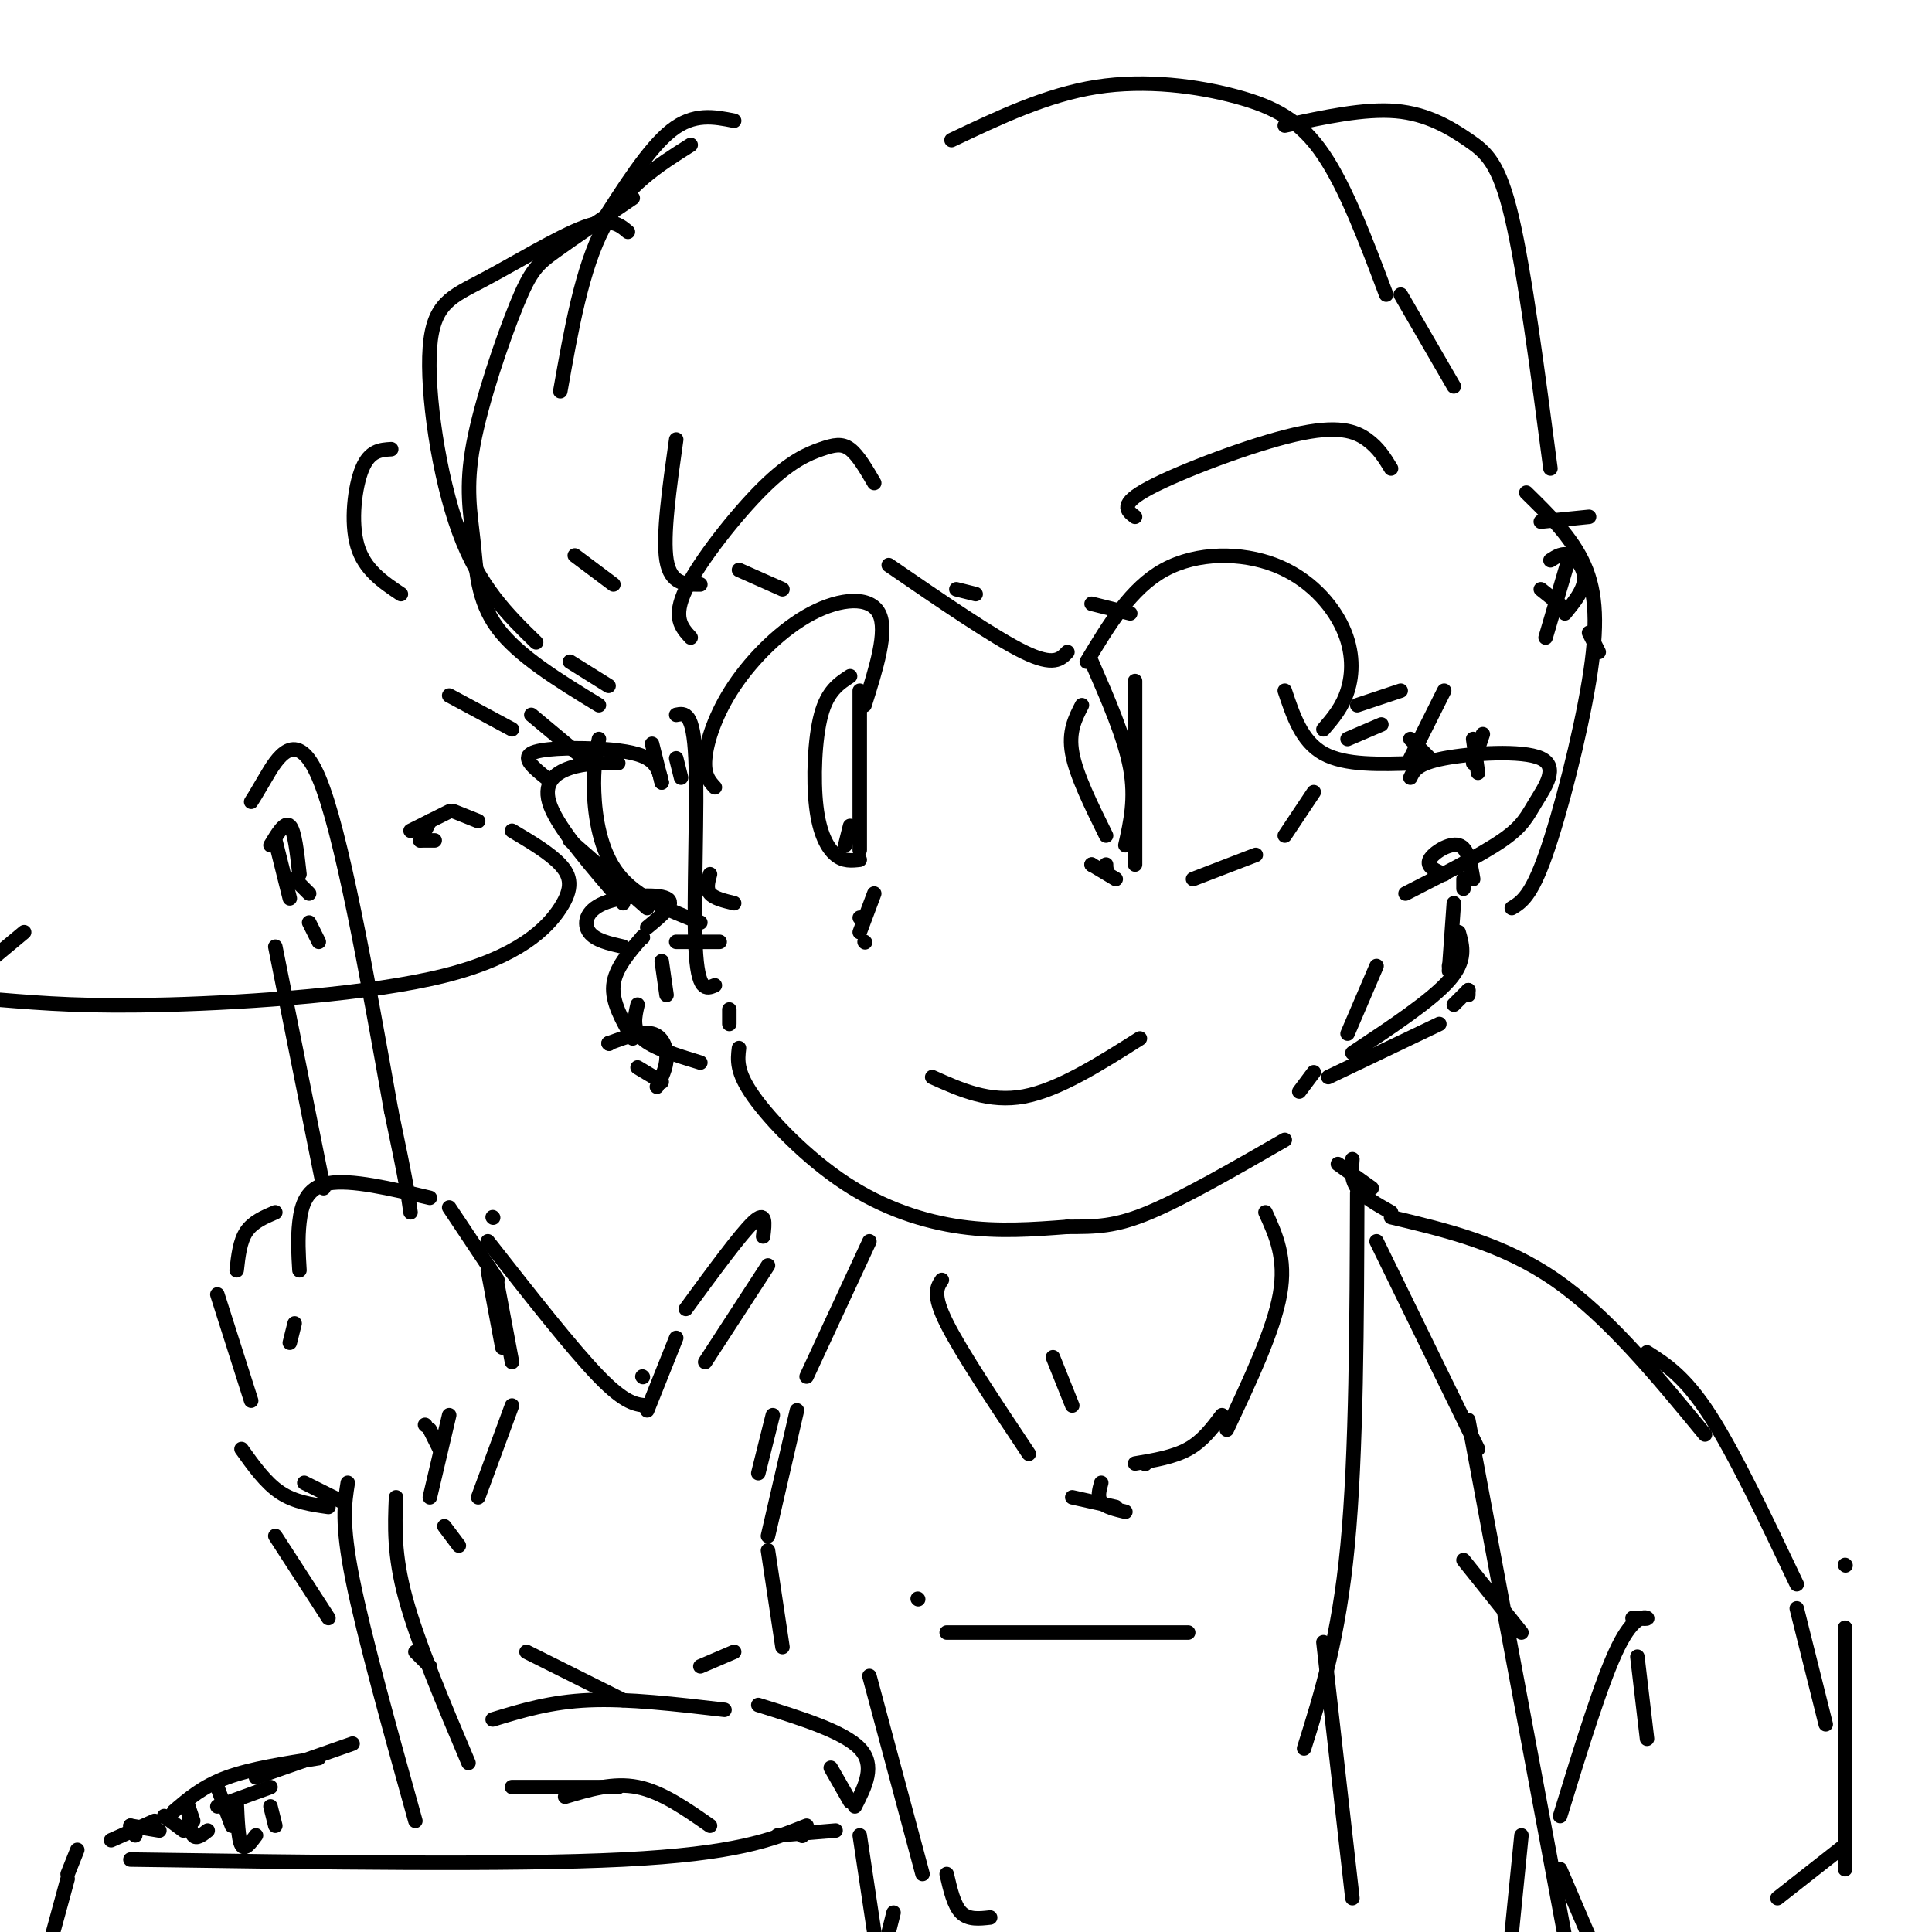 <svg viewBox='0 0 400 400' version='1.1' xmlns='http://www.w3.org/2000/svg' xmlns:xlink='http://www.w3.org/1999/xlink'><g fill='none' stroke='rgb(0,0,0)' stroke-width='3' stroke-linecap='round' stroke-linejoin='round'><path d='M143,132c-1.911,-2.080 -3.821,-4.159 -1,-10c2.821,-5.841 10.375,-15.442 16,-21c5.625,-5.558 9.322,-7.073 12,-8c2.678,-0.927 4.337,-1.265 6,0c1.663,1.265 3.332,4.132 5,7'/><path d='M148,163c-1.156,-1.262 -2.313,-2.523 -2,-6c0.313,-3.477 2.094,-9.169 6,-15c3.906,-5.831 9.936,-11.801 16,-15c6.064,-3.199 12.161,-3.628 14,0c1.839,3.628 -0.581,11.314 -3,19'/><path d='M176,140c-2.333,1.524 -4.667,3.048 -6,8c-1.333,4.952 -1.667,13.333 -1,19c0.667,5.667 2.333,8.619 4,10c1.667,1.381 3.333,1.190 5,1'/><path d='M178,143c0.000,0.000 0.000,33.000 0,33'/><path d='M176,171c0.000,0.000 -1.000,4.000 -1,4'/><path d='M135,154c0.000,0.000 2.000,8.000 2,8'/><path d='M140,157c0.000,0.000 1.000,4.000 1,4'/><path d='M235,107c-1.708,-1.298 -3.417,-2.595 3,-6c6.417,-3.405 20.958,-8.917 30,-11c9.042,-2.083 12.583,-0.738 15,1c2.417,1.738 3.708,3.869 5,6'/><path d='M225,137c4.566,-7.614 9.132,-15.228 16,-19c6.868,-3.772 16.037,-3.702 23,-1c6.963,2.702 11.721,8.035 14,13c2.279,4.965 2.080,9.561 1,13c-1.080,3.439 -3.040,5.719 -5,8'/><path d='M224,146c-1.417,2.750 -2.833,5.500 -2,10c0.833,4.500 3.917,10.750 7,17'/><path d='M235,141c0.000,0.000 0.000,38.000 0,38'/><path d='M229,180c0.000,0.000 0.100,0.100 0.1,0.1'/><path d='M281,146c0.000,0.000 9.000,-3.000 9,-3'/><path d='M279,153c0.000,0.000 7.000,-3.000 7,-3'/><path d='M178,190c0.000,0.000 0.100,0.100 0.1,0.1'/><path d='M151,209c0.000,0.000 0.000,3.000 0,3'/><path d='M153,217c-0.298,2.458 -0.595,4.917 3,10c3.595,5.083 11.083,12.792 19,18c7.917,5.208 16.262,7.917 24,9c7.738,1.083 14.869,0.542 22,0'/><path d='M221,254c5.956,0.000 9.844,0.000 17,-3c7.156,-3.000 17.578,-9.000 28,-15'/><path d='M285,200c0.000,0.000 -6.000,14.000 -6,14'/><path d='M272,222c0.000,0.000 -3.000,4.000 -3,4'/><path d='M137,162c-0.429,-1.887 -0.857,-3.774 -3,-5c-2.143,-1.226 -6.000,-1.792 -11,-2c-5.000,-0.208 -11.143,-0.060 -13,1c-1.857,1.060 0.571,3.030 3,5'/><path d='M118,174c0.000,0.000 16.000,14.000 16,14'/><path d='M143,30c-6.750,4.250 -13.500,8.500 -18,17c-4.500,8.500 -6.750,21.250 -9,34'/><path d='M119,115c0.000,0.000 8.000,6.000 8,6'/><path d='M130,48c-1.781,-1.510 -3.563,-3.021 -9,-1c-5.437,2.021 -14.530,7.573 -21,11c-6.470,3.427 -10.319,4.730 -11,14c-0.681,9.270 1.805,26.506 6,38c4.195,11.494 10.097,17.247 16,23'/><path d='M118,137c0.000,0.000 8.000,5.000 8,5'/><path d='M140,91c-1.417,10.000 -2.833,20.000 -2,25c0.833,5.000 3.917,5.000 7,5'/><path d='M153,118c0.000,0.000 9.000,4.000 9,4'/><path d='M198,122c0.000,0.000 4.000,1.000 4,1'/><path d='M124,47c5.167,-8.167 10.333,-16.333 15,-20c4.667,-3.667 8.833,-2.833 13,-2'/><path d='M197,29c9.857,-4.690 19.714,-9.381 30,-11c10.286,-1.619 21.000,-0.167 29,2c8.000,2.167 13.286,5.048 18,12c4.714,6.952 8.857,17.976 13,29'/><path d='M290,61c0.000,0.000 11.000,19.000 11,19'/><path d='M184,117c10.917,7.500 21.833,15.000 28,18c6.167,3.000 7.583,1.500 9,0'/><path d='M226,125c0.000,0.000 8.000,2.000 8,2'/><path d='M266,26c8.244,-1.780 16.488,-3.560 23,-3c6.512,0.560 11.292,3.458 15,6c3.708,2.542 6.345,4.726 9,16c2.655,11.274 5.327,31.637 8,52'/><path d='M325,115c0.000,0.000 -5.000,17.000 -5,17'/><path d='M266,143c1.750,5.250 3.500,10.500 8,13c4.500,2.500 11.750,2.250 19,2'/><path d='M292,153c0.000,0.000 4.000,4.000 4,4'/><path d='M307,152c0.000,0.000 -2.000,6.000 -2,6'/><path d='M319,108c0.000,0.000 10.000,-1.000 10,-1'/><path d='M324,126c0.000,0.000 -5.000,-4.000 -5,-4'/><path d='M321,116c1.267,-0.822 2.533,-1.644 4,-1c1.467,0.644 3.133,2.756 3,5c-0.133,2.244 -2.067,4.622 -4,7'/><path d='M329,131c0.000,0.000 2.000,4.000 2,4'/><path d='M181,185c0.000,0.000 -3.000,8.000 -3,8'/><path d='M179,195c0.000,0.000 0.100,0.100 0.1,0.1'/><path d='M193,223c5.917,2.667 11.833,5.333 19,4c7.167,-1.333 15.583,-6.667 24,-12'/><path d='M62,263c-0.200,-3.267 -0.400,-6.533 0,-10c0.400,-3.467 1.400,-7.133 6,-8c4.600,-0.867 12.800,1.067 21,3'/><path d='M93,250c0.000,0.000 10.000,15.000 10,15'/><path d='M101,263c0.000,0.000 3.000,16.000 3,16'/><path d='M67,246c0.000,0.000 -10.000,-50.000 -10,-50'/><path d='M52,166c0.378,-0.578 0.756,-1.156 3,-5c2.244,-3.844 6.356,-10.956 11,0c4.644,10.956 9.822,39.978 15,69'/><path d='M81,230c3.167,15.000 3.583,18.000 4,21'/><path d='M57,174c0.000,0.000 3.000,12.000 3,12'/><path d='M56,175c1.500,-2.500 3.000,-5.000 4,-4c1.000,1.000 1.500,5.500 2,10'/><path d='M61,182c0.000,0.000 3.000,3.000 3,3'/><path d='M64,191c0.000,0.000 2.000,4.000 2,4'/><path d='M61,274c0.000,0.000 -1.000,4.000 -1,4'/><path d='M57,251c-2.333,1.000 -4.667,2.000 -6,4c-1.333,2.000 -1.667,5.000 -2,8'/><path d='M45,268c0.000,0.000 7.000,22.000 7,22'/><path d='M103,266c0.000,0.000 3.000,16.000 3,16'/><path d='M89,296c0.000,0.000 2.000,4.000 2,4'/><path d='M72,307c-0.667,4.167 -1.333,8.333 1,20c2.333,11.667 7.667,30.833 13,50'/><path d='M82,310c-0.250,5.917 -0.500,11.833 2,21c2.500,9.167 7.750,21.583 13,34'/><path d='M32,377c0.000,0.000 -9.000,4.000 -9,4'/><path d='M27,385c39.333,0.583 78.667,1.167 102,0c23.333,-1.167 30.667,-4.083 38,-7'/><path d='M157,353c8.833,2.750 17.667,5.500 21,9c3.333,3.500 1.167,7.750 -1,12'/><path d='M161,380c0.000,0.000 12.000,-1.000 12,-1'/><path d='M166,380c0.000,0.000 0.100,0.100 0.1,0.1'/><path d='M36,375c3.000,-2.583 6.000,-5.167 11,-7c5.000,-1.833 12.000,-2.917 19,-4'/><path d='M56,370c0.000,0.000 -11.000,4.000 -11,4'/><path d='M16,383c0.000,0.000 -2.000,5.000 -2,5'/><path d='M14,389c0.000,0.000 -3.000,11.000 -3,11'/><path d='M178,380c0.000,0.000 3.000,20.000 3,20'/><path d='M185,396c0.000,0.000 -1.000,4.000 -1,4'/><path d='M195,265c-1.000,1.500 -2.000,3.000 1,9c3.000,6.000 10.000,16.500 17,27'/><path d='M218,281c0.000,0.000 4.000,10.000 4,10'/><path d='M262,251c2.167,4.750 4.333,9.500 3,17c-1.333,7.500 -6.167,17.750 -11,28'/><path d='M228,307c-0.417,1.500 -0.833,3.000 0,4c0.833,1.000 2.917,1.500 5,2'/><path d='M277,241c0.000,0.000 7.000,5.000 7,5'/><path d='M281,247c-0.083,26.917 -0.167,53.833 -2,73c-1.833,19.167 -5.417,30.583 -9,42'/><path d='M180,257c0.000,0.000 -13.000,28.000 -13,28'/><path d='M160,293c0.000,0.000 -3.000,12.000 -3,12'/><path d='M159,321c0.000,0.000 3.000,20.000 3,20'/><path d='M165,292c0.000,0.000 -6.000,26.000 -6,26'/><path d='M190,331c0.000,0.000 0.100,0.100 0.1,0.1'/><path d='M280,240c-0.167,2.083 -0.333,4.167 1,6c1.333,1.833 4.167,3.417 7,5'/><path d='M285,257c0.000,0.000 21.000,43.000 21,43'/><path d='M304,294c0.000,0.000 20.000,107.000 20,107'/><path d='M196,338c0.000,0.000 50.000,0.000 50,0'/><path d='M274,340c0.000,0.000 6.000,53.000 6,53'/><path d='M180,347c0.000,0.000 11.000,41.000 11,41'/><path d='M196,388c0.750,3.250 1.500,6.500 3,8c1.500,1.500 3.750,1.250 6,1'/><path d='M288,252c11.583,2.750 23.167,5.500 34,13c10.833,7.500 20.917,19.750 31,32'/><path d='M382,324c0.000,0.000 0.100,0.100 0.1,0.1'/><path d='M382,337c0.000,0.000 0.000,50.000 0,50'/><path d='M382,382c0.000,0.000 -14.000,11.000 -14,11'/><path d='M338,335c1.667,0.111 3.333,0.222 3,0c-0.333,-0.222 -2.667,-0.778 -6,6c-3.333,6.778 -7.667,20.889 -12,35'/><path d='M315,380c0.000,0.000 -2.000,20.000 -2,20'/><path d='M323,387c0.000,0.000 6.000,14.000 6,14'/><path d='M339,343c0.000,0.000 2.000,17.000 2,17'/><path d='M341,280c3.917,2.500 7.833,5.000 13,13c5.167,8.000 11.583,21.500 18,35'/><path d='M372,333c0.000,0.000 6.000,24.000 6,24'/><path d='M303,323c0.000,0.000 12.000,15.000 12,15'/><path d='M159,262c0.000,0.000 -13.000,20.000 -13,20'/><path d='M88,295c0.000,0.000 0.100,0.100 0.1,0.1'/><path d='M93,293c0.000,0.000 -4.000,17.000 -4,17'/><path d='M50,300c2.500,3.500 5.000,7.000 8,9c3.000,2.000 6.500,2.500 10,3'/><path d='M63,307c0.000,0.000 8.000,4.000 8,4'/><path d='M106,291c0.000,0.000 -7.000,19.000 -7,19'/><path d='M92,316c0.000,0.000 3.000,4.000 3,4'/><path d='M102,252c0.000,0.000 0.100,0.100 0.1,0.1'/><path d='M101,257c8.750,11.167 17.500,22.333 23,28c5.500,5.667 7.750,5.833 10,6'/><path d='M133,285c0.000,0.000 0.100,0.100 0.1,0.1'/><path d='M158,256c0.333,-2.750 0.667,-5.500 -2,-3c-2.667,2.500 -8.333,10.250 -14,18'/><path d='M140,277c0.000,0.000 -6.000,15.000 -6,15'/><path d='M86,342c0.000,0.000 3.000,3.000 3,3'/><path d='M57,318c0.000,0.000 11.000,17.000 11,17'/><path d='M109,342c0.000,0.000 20.000,10.000 20,10'/><path d='M145,345c0.000,0.000 7.000,-3.000 7,-3'/><path d='M106,370c0.000,0.000 22.000,0.000 22,0'/><path d='M117,372c5.000,-1.500 10.000,-3.000 15,-2c5.000,1.000 10.000,4.500 15,8'/><path d='M27,378c0.000,0.000 1.000,2.000 1,2'/><path d='M27,378c0.000,0.000 6.000,1.000 6,1'/><path d='M34,376c0.000,0.000 4.000,3.000 4,3'/><path d='M39,374c0.000,0.000 1.000,3.000 1,3'/><path d='M39,374c0.167,2.583 0.333,5.167 1,6c0.667,0.833 1.833,-0.083 3,-1'/><path d='M45,370c0.000,0.000 3.000,8.000 3,8'/><path d='M49,373c0.167,3.917 0.333,7.833 1,9c0.667,1.167 1.833,-0.417 3,-2'/><path d='M56,374c0.000,0.000 1.000,4.000 1,4'/><path d='M53,368c0.000,0.000 20.000,-7.000 20,-7'/><path d='M102,356c6.000,-1.833 12.000,-3.667 20,-4c8.000,-0.333 18.000,0.833 28,2'/><path d='M172,366c0.000,0.000 4.000,7.000 4,7'/><path d='M5,193c0.000,0.000 -6.000,5.000 -6,5'/><path d='M0,207c9.049,0.738 18.099,1.477 35,1c16.901,-0.477 41.654,-2.169 57,-6c15.346,-3.831 21.285,-9.801 24,-14c2.715,-4.199 2.204,-6.628 0,-9c-2.204,-2.372 -6.102,-4.686 -10,-7'/><path d='M93,168c0.000,0.000 -8.000,4.000 -8,4'/><path d='M87,174c0.000,0.000 3.000,0.000 3,0'/><path d='M87,174c0.000,0.000 2.000,-4.000 2,-4'/><path d='M94,168c0.000,0.000 5.000,2.000 5,2'/><path d='M292,161c0.687,-1.464 1.375,-2.928 7,-4c5.625,-1.072 16.188,-1.751 20,0c3.812,1.751 0.872,5.933 -1,9c-1.872,3.067 -2.678,5.019 -7,8c-4.322,2.981 -12.161,6.990 -20,11'/><path d='M128,158c-3.444,-0.022 -6.889,-0.044 -10,1c-3.111,1.044 -5.889,3.156 -4,8c1.889,4.844 8.444,12.422 15,20'/><path d='M124,153c-0.600,2.978 -1.200,5.956 -1,11c0.200,5.044 1.200,12.156 5,17c3.800,4.844 10.400,7.422 17,10'/><path d='M140,195c0.000,0.000 9.000,0.000 9,0'/><path d='M140,148c1.778,-0.356 3.556,-0.711 4,9c0.444,9.711 -0.444,29.489 0,39c0.444,9.511 2.222,8.756 4,8'/><path d='M137,199c0.000,0.000 1.000,7.000 1,7'/><path d='M132,208c-0.583,2.500 -1.167,5.000 1,7c2.167,2.000 7.083,3.500 12,5'/><path d='M299,143c0.000,0.000 -7.000,14.000 -7,14'/><path d='M305,153c0.000,0.000 1.000,7.000 1,7'/><path d='M302,193c0.833,2.917 1.667,5.833 -2,10c-3.667,4.167 -11.833,9.583 -20,15'/><path d='M275,223c0.000,0.000 23.000,-11.000 23,-11'/><path d='M316,102c4.732,4.631 9.464,9.262 12,15c2.536,5.738 2.875,12.583 1,24c-1.875,11.417 -5.964,27.405 -9,36c-3.036,8.595 -5.018,9.798 -7,11'/><path d='M302,197c0.000,0.000 -2.000,3.000 -2,3'/><path d='M131,41c-6.128,4.153 -12.256,8.305 -16,11c-3.744,2.695 -5.106,3.932 -8,11c-2.894,7.068 -7.322,19.967 -9,29c-1.678,9.033 -0.606,14.201 0,20c0.606,5.799 0.744,12.228 5,18c4.256,5.772 12.628,10.886 21,16'/><path d='M110,148c0.000,0.000 12.000,10.000 12,10'/><path d='M129,196c-2.887,-0.655 -5.774,-1.310 -7,-3c-1.226,-1.690 -0.792,-4.417 3,-6c3.792,-1.583 10.940,-2.024 13,-1c2.060,1.024 -0.970,3.512 -4,6'/><path d='M133,194c0.000,0.000 0.100,0.100 0.1,0.1'/><path d='M133,194c-2.833,3.250 -5.667,6.500 -6,10c-0.333,3.500 1.833,7.250 4,11'/><path d='M126,216c0.000,0.000 0.100,0.100 0.1,0.1'/><path d='M126,216c3.422,-1.267 6.844,-2.533 9,-2c2.156,0.533 3.044,2.867 3,5c-0.044,2.133 -1.022,4.067 -2,6'/><path d='M132,221c0.000,0.000 5.000,3.000 5,3'/><path d='M299,181c-1.867,-0.778 -3.733,-1.556 -3,-3c0.733,-1.444 4.067,-3.556 6,-3c1.933,0.556 2.467,3.778 3,7'/><path d='M303,182c0.000,0.000 0.000,2.000 0,2'/><path d='M301,187c0.000,0.000 -1.000,14.000 -1,14'/><path d='M304,205c0.000,0.000 0.000,1.000 0,1'/><path d='M304,205c0.000,0.000 -3.000,3.000 -3,3'/><path d='M226,137c3.417,7.833 6.833,15.667 8,22c1.167,6.333 0.083,11.167 -1,16'/><path d='M226,179c0.000,0.000 0.100,0.100 0.1,0.1'/><path d='M226,179c0.000,0.000 5.000,3.000 5,3'/><path d='M229,179c0.000,0.000 0.000,1.000 0,1'/><path d='M247,182c0.000,0.000 13.000,-5.000 13,-5'/><path d='M272,164c0.000,0.000 -6.000,9.000 -6,9'/><path d='M147,181c-0.417,1.500 -0.833,3.000 0,4c0.833,1.000 2.917,1.500 5,2'/><path d='M81,93c-2.222,0.133 -4.444,0.267 -6,4c-1.556,3.733 -2.444,11.067 -1,16c1.444,4.933 5.222,7.467 9,10'/><path d='M93,144c0.000,0.000 13.000,7.000 13,7'/><path d='M253,293c-2.000,2.667 -4.000,5.333 -7,7c-3.000,1.667 -7.000,2.333 -11,3'/><path d='M222,310c0.000,0.000 9.000,2.000 9,2'/><path d='M237,303c0.000,0.000 0.100,0.100 0.1,0.1'/></g>
</svg>
